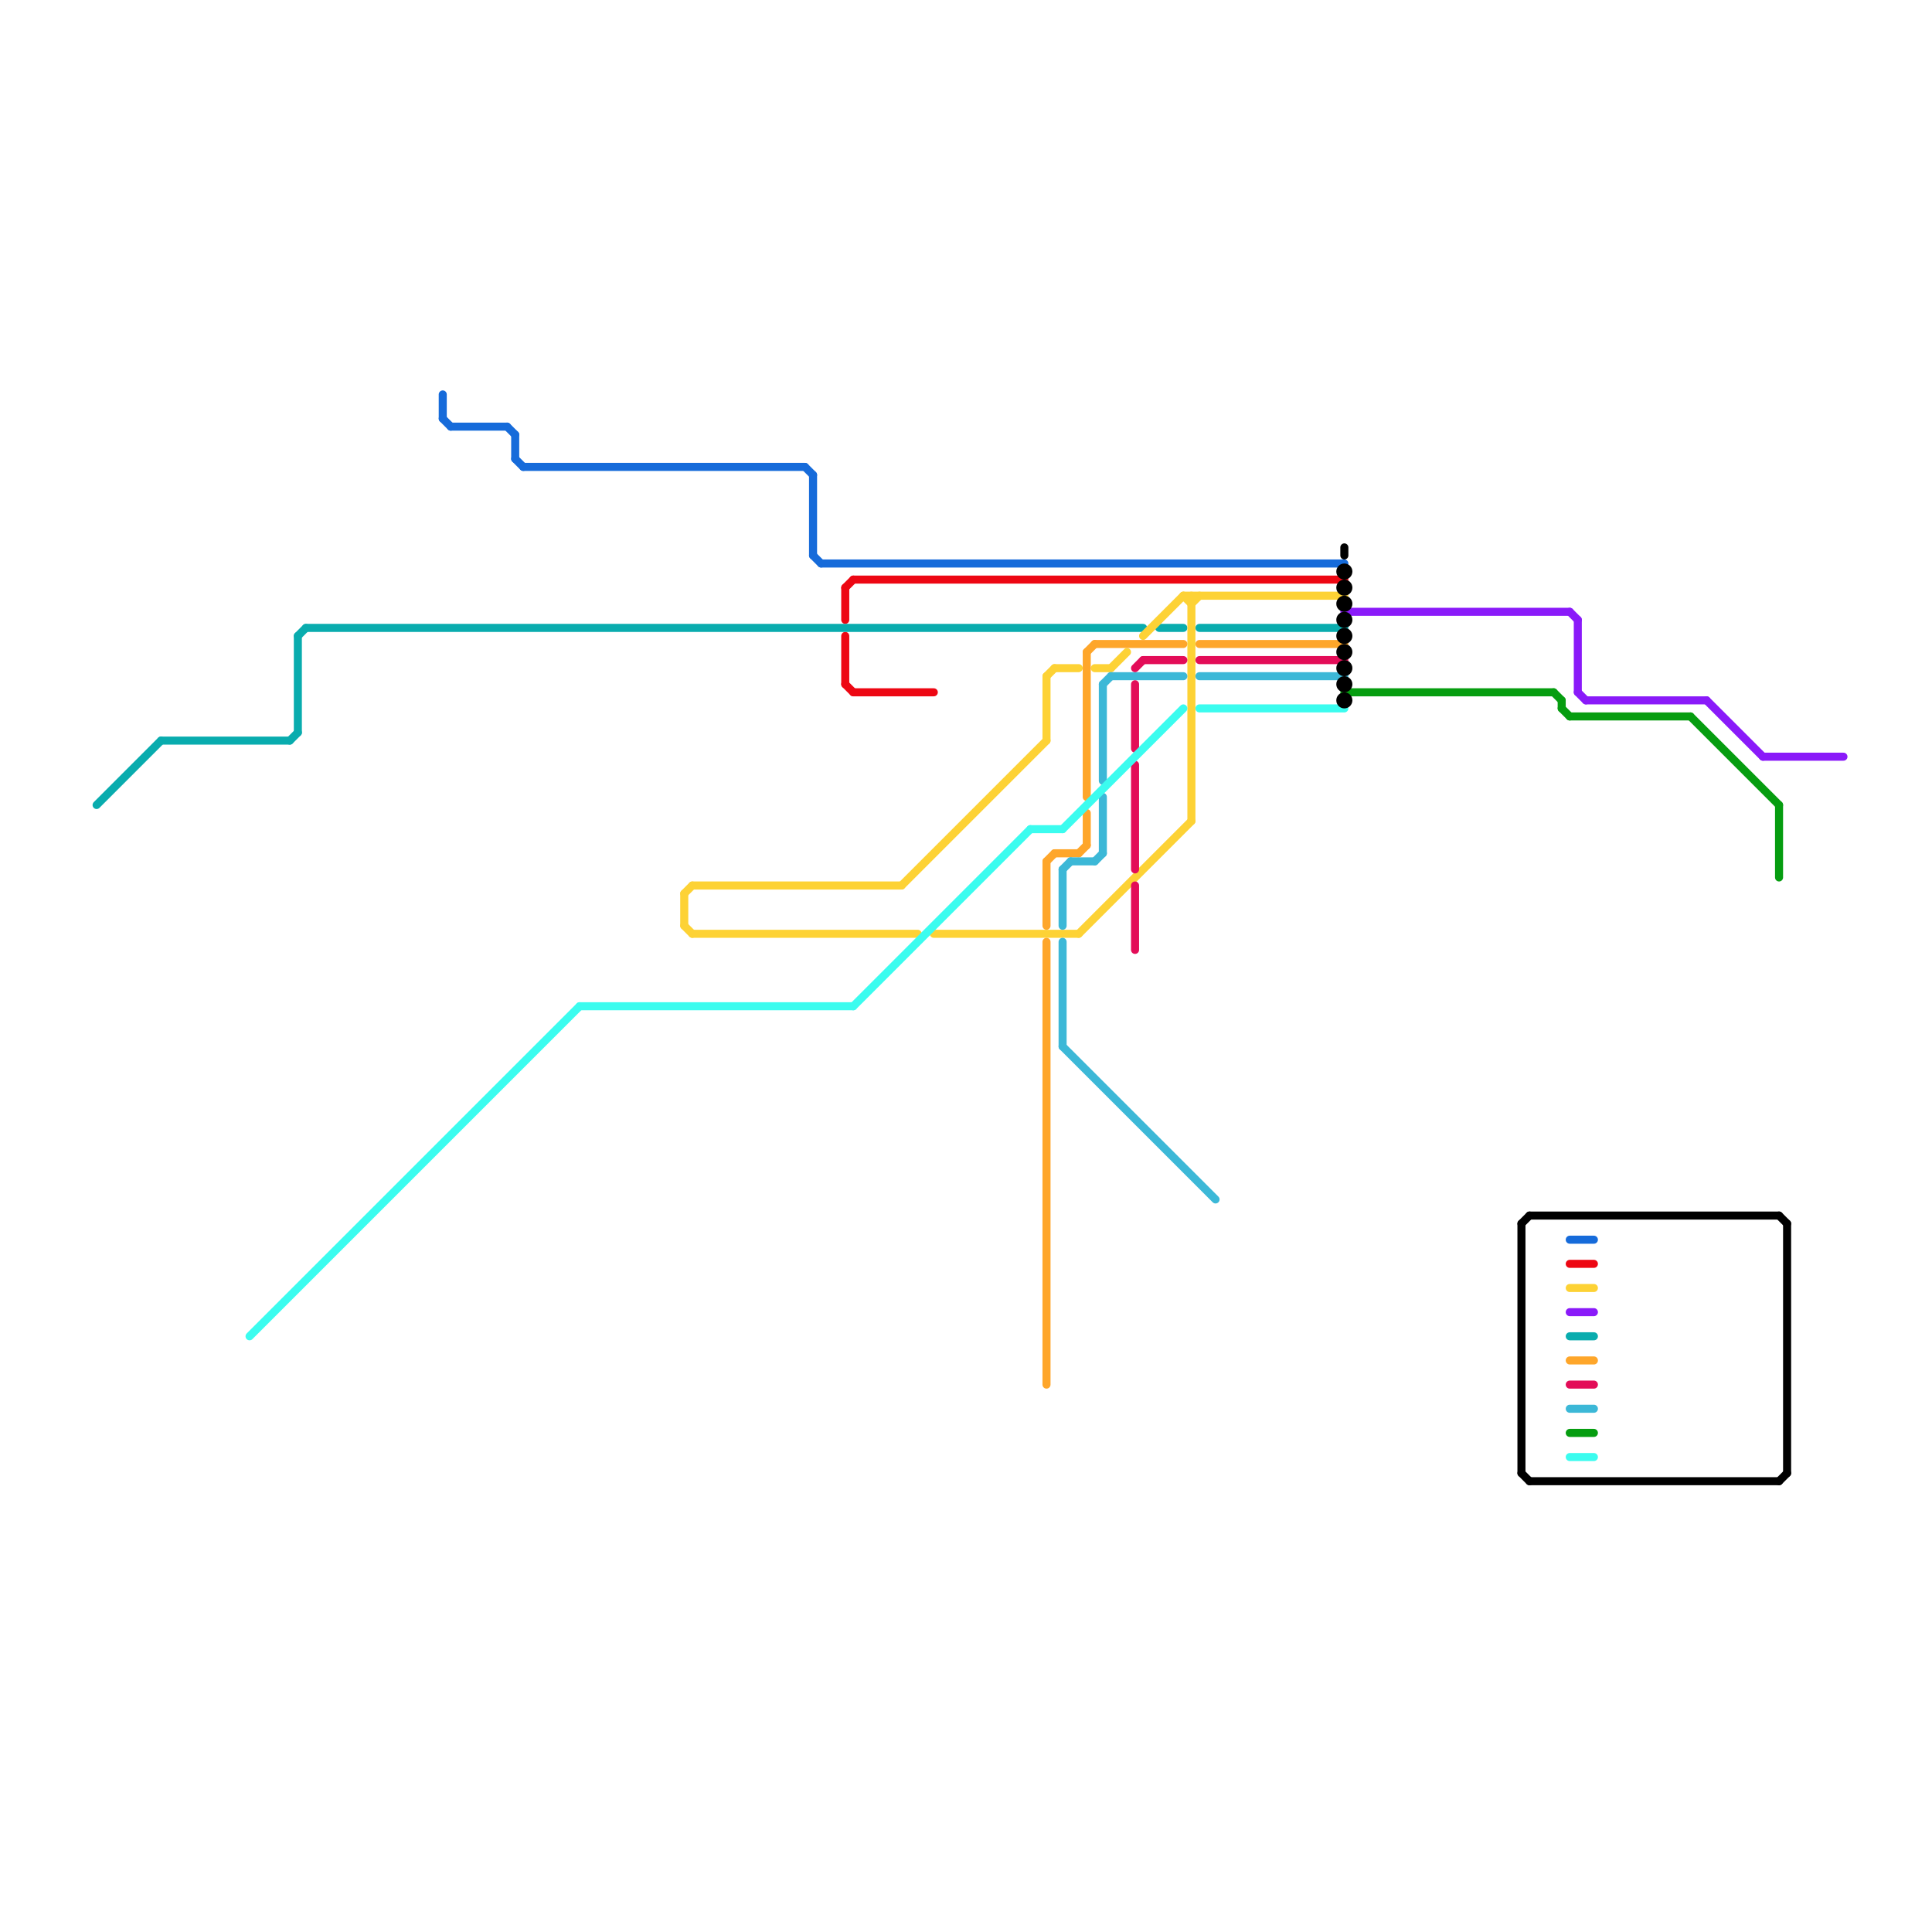 
<svg version="1.1" xmlns="http://www.w3.org/2000/svg" viewBox="0 0 240 240">
<style>text { font: 1px Helvetica; font-weight: 600; white-space: pre; dominant-baseline: central; } line { stroke-width: 1; fill: none; stroke-linecap: round; stroke-linejoin: round; } .c0 { stroke: #166bda } .c1 { stroke: #ed0713 } .c2 { stroke: #8a1af9 } .c3 { stroke: #069d10 } .c4 { stroke: #09acae } .c5 { stroke: #fdd235 } .c6 { stroke: #fea62a } .c7 { stroke: #3cb8d7 } .c8 { stroke: #e30d58 } .c9 { stroke: #3bfcef } .c10 { stroke: #000000 } .w1 { stroke-width: 1; }</style><defs><g id="clg-xf-09acae"><circle r="1.2" fill="#09acae"/><circle r="0.9" fill="#fff"/><circle r="0.6" fill="#09acae"/><circle r="0.3" fill="#fff"/></g><g id="clg-xf-3bfcef"><circle r="1.2" fill="#3bfcef"/><circle r="0.9" fill="#fff"/><circle r="0.6" fill="#3bfcef"/><circle r="0.3" fill="#fff"/></g><g id="clg-xf-166bda"><circle r="1.2" fill="#166bda"/><circle r="0.9" fill="#fff"/><circle r="0.6" fill="#166bda"/><circle r="0.3" fill="#fff"/></g><g id="clg-xf-fdd235"><circle r="1.2" fill="#fdd235"/><circle r="0.9" fill="#fff"/><circle r="0.6" fill="#fdd235"/><circle r="0.3" fill="#fff"/></g><g id="clg-xf-ed0713"><circle r="1.2" fill="#ed0713"/><circle r="0.9" fill="#fff"/><circle r="0.6" fill="#ed0713"/><circle r="0.3" fill="#fff"/></g><g id="clg-xf-fea62a"><circle r="1.2" fill="#fea62a"/><circle r="0.9" fill="#fff"/><circle r="0.6" fill="#fea62a"/><circle r="0.3" fill="#fff"/></g><g id="clg-xf-e30d58"><circle r="1.2" fill="#e30d58"/><circle r="0.9" fill="#fff"/><circle r="0.6" fill="#e30d58"/><circle r="0.3" fill="#fff"/></g><g id="clg-xf-3cb8d7"><circle r="1.2" fill="#3cb8d7"/><circle r="0.9" fill="#fff"/><circle r="0.6" fill="#3cb8d7"/><circle r="0.3" fill="#fff"/></g><g id="clg-xf-000000"><circle r="1.2" fill="#000000"/><circle r="0.9" fill="#fff"/><circle r="0.6" fill="#000000"/><circle r="0.3" fill="#fff"/></g><g id="clg-xf-8a1af9"><circle r="1.2" fill="#8a1af9"/><circle r="0.9" fill="#fff"/><circle r="0.6" fill="#8a1af9"/><circle r="0.3" fill="#fff"/></g><g id="clg-xf-069d10"><circle r="1.2" fill="#069d10"/><circle r="0.9" fill="#fff"/><circle r="0.6" fill="#069d10"/><circle r="0.3" fill="#fff"/></g></defs><line class="c0 " x1="63" y1="53" x2="64" y2="54"/><line class="c0 " x1="100" y1="58" x2="101" y2="59"/><line class="c0 " x1="102" y1="70" x2="167" y2="70"/><line class="c0 " x1="65" y1="58" x2="100" y2="58"/><line class="c0 " x1="55" y1="52" x2="56" y2="53"/><line class="c0 " x1="56" y1="53" x2="63" y2="53"/><line class="c0 " x1="64" y1="57" x2="65" y2="58"/><line class="c0 " x1="55" y1="49" x2="55" y2="52"/><line class="c0 " x1="195" y1="154" x2="198" y2="154"/><line class="c0 " x1="64" y1="54" x2="64" y2="57"/><line class="c0 " x1="101" y1="69" x2="102" y2="70"/><line class="c0 " x1="101" y1="59" x2="101" y2="69"/><line class="c1 " x1="106" y1="86" x2="116" y2="86"/><line class="c1 " x1="106" y1="72" x2="167" y2="72"/><line class="c1 " x1="105" y1="73" x2="105" y2="77"/><line class="c1 " x1="105" y1="85" x2="106" y2="86"/><line class="c1 " x1="105" y1="73" x2="106" y2="72"/><line class="c1 " x1="195" y1="157" x2="198" y2="157"/><line class="c1 " x1="105" y1="79" x2="105" y2="85"/><line class="c2 " x1="195" y1="76" x2="196" y2="77"/><line class="c2 " x1="195" y1="163" x2="198" y2="163"/><line class="c2 " x1="212" y1="87" x2="219" y2="94"/><line class="c2 " x1="167" y1="76" x2="195" y2="76"/><line class="c2 " x1="197" y1="87" x2="212" y2="87"/><line class="c2 " x1="196" y1="86" x2="197" y2="87"/><line class="c2 " x1="219" y1="94" x2="229" y2="94"/><line class="c2 " x1="196" y1="77" x2="196" y2="86"/><line class="c3 " x1="193" y1="86" x2="194" y2="87"/><line class="c3 " x1="195" y1="89" x2="210" y2="89"/><line class="c3 " x1="195" y1="178" x2="198" y2="178"/><line class="c3 " x1="167" y1="86" x2="193" y2="86"/><line class="c3 " x1="221" y1="100" x2="221" y2="109"/><line class="c3 " x1="194" y1="88" x2="195" y2="89"/><line class="c3 " x1="194" y1="87" x2="194" y2="88"/><line class="c3 " x1="210" y1="89" x2="221" y2="100"/><line class="c4 " x1="37" y1="79" x2="37" y2="91"/><line class="c4 " x1="37" y1="79" x2="38" y2="78"/><line class="c4 " x1="38" y1="78" x2="142" y2="78"/><line class="c4 " x1="12" y1="100" x2="20" y2="92"/><line class="c4 " x1="144" y1="78" x2="147" y2="78"/><line class="c4 " x1="149" y1="78" x2="167" y2="78"/><line class="c4 " x1="195" y1="166" x2="198" y2="166"/><line class="c4 " x1="36" y1="92" x2="37" y2="91"/><line class="c4 " x1="20" y1="92" x2="36" y2="92"/><line class="c5 " x1="86" y1="116" x2="114" y2="116"/><line class="c5 " x1="131" y1="83" x2="134" y2="83"/><line class="c5 " x1="130" y1="84" x2="131" y2="83"/><line class="c5 " x1="148" y1="75" x2="149" y2="74"/><line class="c5 " x1="112" y1="110" x2="130" y2="92"/><line class="c5 " x1="85" y1="111" x2="85" y2="115"/><line class="c5 " x1="86" y1="110" x2="112" y2="110"/><line class="c5 " x1="85" y1="115" x2="86" y2="116"/><line class="c5 " x1="147" y1="74" x2="167" y2="74"/><line class="c5 " x1="85" y1="111" x2="86" y2="110"/><line class="c5 " x1="130" y1="84" x2="130" y2="92"/><line class="c5 " x1="138" y1="83" x2="140" y2="81"/><line class="c5 " x1="148" y1="74" x2="148" y2="102"/><line class="c5 " x1="136" y1="83" x2="138" y2="83"/><line class="c5 " x1="147" y1="74" x2="148" y2="75"/><line class="c5 " x1="134" y1="116" x2="148" y2="102"/><line class="c5 " x1="116" y1="116" x2="134" y2="116"/><line class="c5 " x1="142" y1="79" x2="147" y2="74"/><line class="c5 " x1="195" y1="160" x2="198" y2="160"/><line class="c6 " x1="195" y1="169" x2="198" y2="169"/><line class="c6 " x1="136" y1="80" x2="147" y2="80"/><line class="c6 " x1="130" y1="117" x2="130" y2="172"/><line class="c6 " x1="135" y1="81" x2="135" y2="99"/><line class="c6 " x1="134" y1="106" x2="135" y2="105"/><line class="c6 " x1="130" y1="107" x2="130" y2="115"/><line class="c6 " x1="135" y1="81" x2="136" y2="80"/><line class="c6 " x1="149" y1="80" x2="167" y2="80"/><line class="c6 " x1="135" y1="101" x2="135" y2="105"/><line class="c6 " x1="131" y1="106" x2="134" y2="106"/><line class="c6 " x1="130" y1="107" x2="131" y2="106"/><line class="c7 " x1="132" y1="108" x2="132" y2="115"/><line class="c7 " x1="138" y1="84" x2="147" y2="84"/><line class="c7 " x1="137" y1="85" x2="138" y2="84"/><line class="c7 " x1="137" y1="99" x2="137" y2="106"/><line class="c7 " x1="149" y1="84" x2="167" y2="84"/><line class="c7 " x1="195" y1="175" x2="198" y2="175"/><line class="c7 " x1="132" y1="117" x2="132" y2="130"/><line class="c7 " x1="133" y1="107" x2="136" y2="107"/><line class="c7 " x1="137" y1="85" x2="137" y2="97"/><line class="c7 " x1="132" y1="130" x2="151" y2="149"/><line class="c7 " x1="132" y1="108" x2="133" y2="107"/><line class="c7 " x1="136" y1="107" x2="137" y2="106"/><line class="c8 " x1="141" y1="110" x2="141" y2="118"/><line class="c8 " x1="142" y1="82" x2="147" y2="82"/><line class="c8 " x1="149" y1="82" x2="167" y2="82"/><line class="c8 " x1="141" y1="95" x2="141" y2="108"/><line class="c8 " x1="141" y1="85" x2="141" y2="93"/><line class="c8 " x1="141" y1="83" x2="142" y2="82"/><line class="c8 " x1="195" y1="172" x2="198" y2="172"/><line class="c9 " x1="195" y1="181" x2="198" y2="181"/><line class="c9 " x1="31" y1="166" x2="72" y2="125"/><line class="c9 " x1="128" y1="103" x2="132" y2="103"/><line class="c9 " x1="72" y1="125" x2="106" y2="125"/><line class="c9 " x1="106" y1="125" x2="128" y2="103"/><line class="c9 " x1="132" y1="103" x2="147" y2="88"/><line class="c9 " x1="149" y1="88" x2="167" y2="88"/><line class="c10 " x1="221" y1="151" x2="222" y2="152"/><line class="c10 " x1="167" y1="68" x2="167" y2="69"/><line class="c10 " x1="190" y1="184" x2="221" y2="184"/><line class="c10 " x1="222" y1="152" x2="222" y2="183"/><line class="c10 " x1="189" y1="183" x2="190" y2="184"/><line class="c10 " x1="190" y1="151" x2="221" y2="151"/><line class="c10 " x1="221" y1="184" x2="222" y2="183"/><line class="c10 " x1="189" y1="152" x2="190" y2="151"/><line class="c10 " x1="189" y1="152" x2="189" y2="183"/><circle cx="167" cy="85" r="1" fill="#000000" /><circle cx="167" cy="75" r="1" fill="#000000" /><circle cx="167" cy="81" r="1" fill="#000000" /><circle cx="167" cy="87" r="1" fill="#000000" /><circle cx="167" cy="71" r="1" fill="#000000" /><circle cx="167" cy="77" r="1" fill="#000000" /><circle cx="167" cy="83" r="1" fill="#000000" /><circle cx="167" cy="73" r="1" fill="#000000" /><circle cx="167" cy="79" r="1" fill="#000000" />
</svg>
